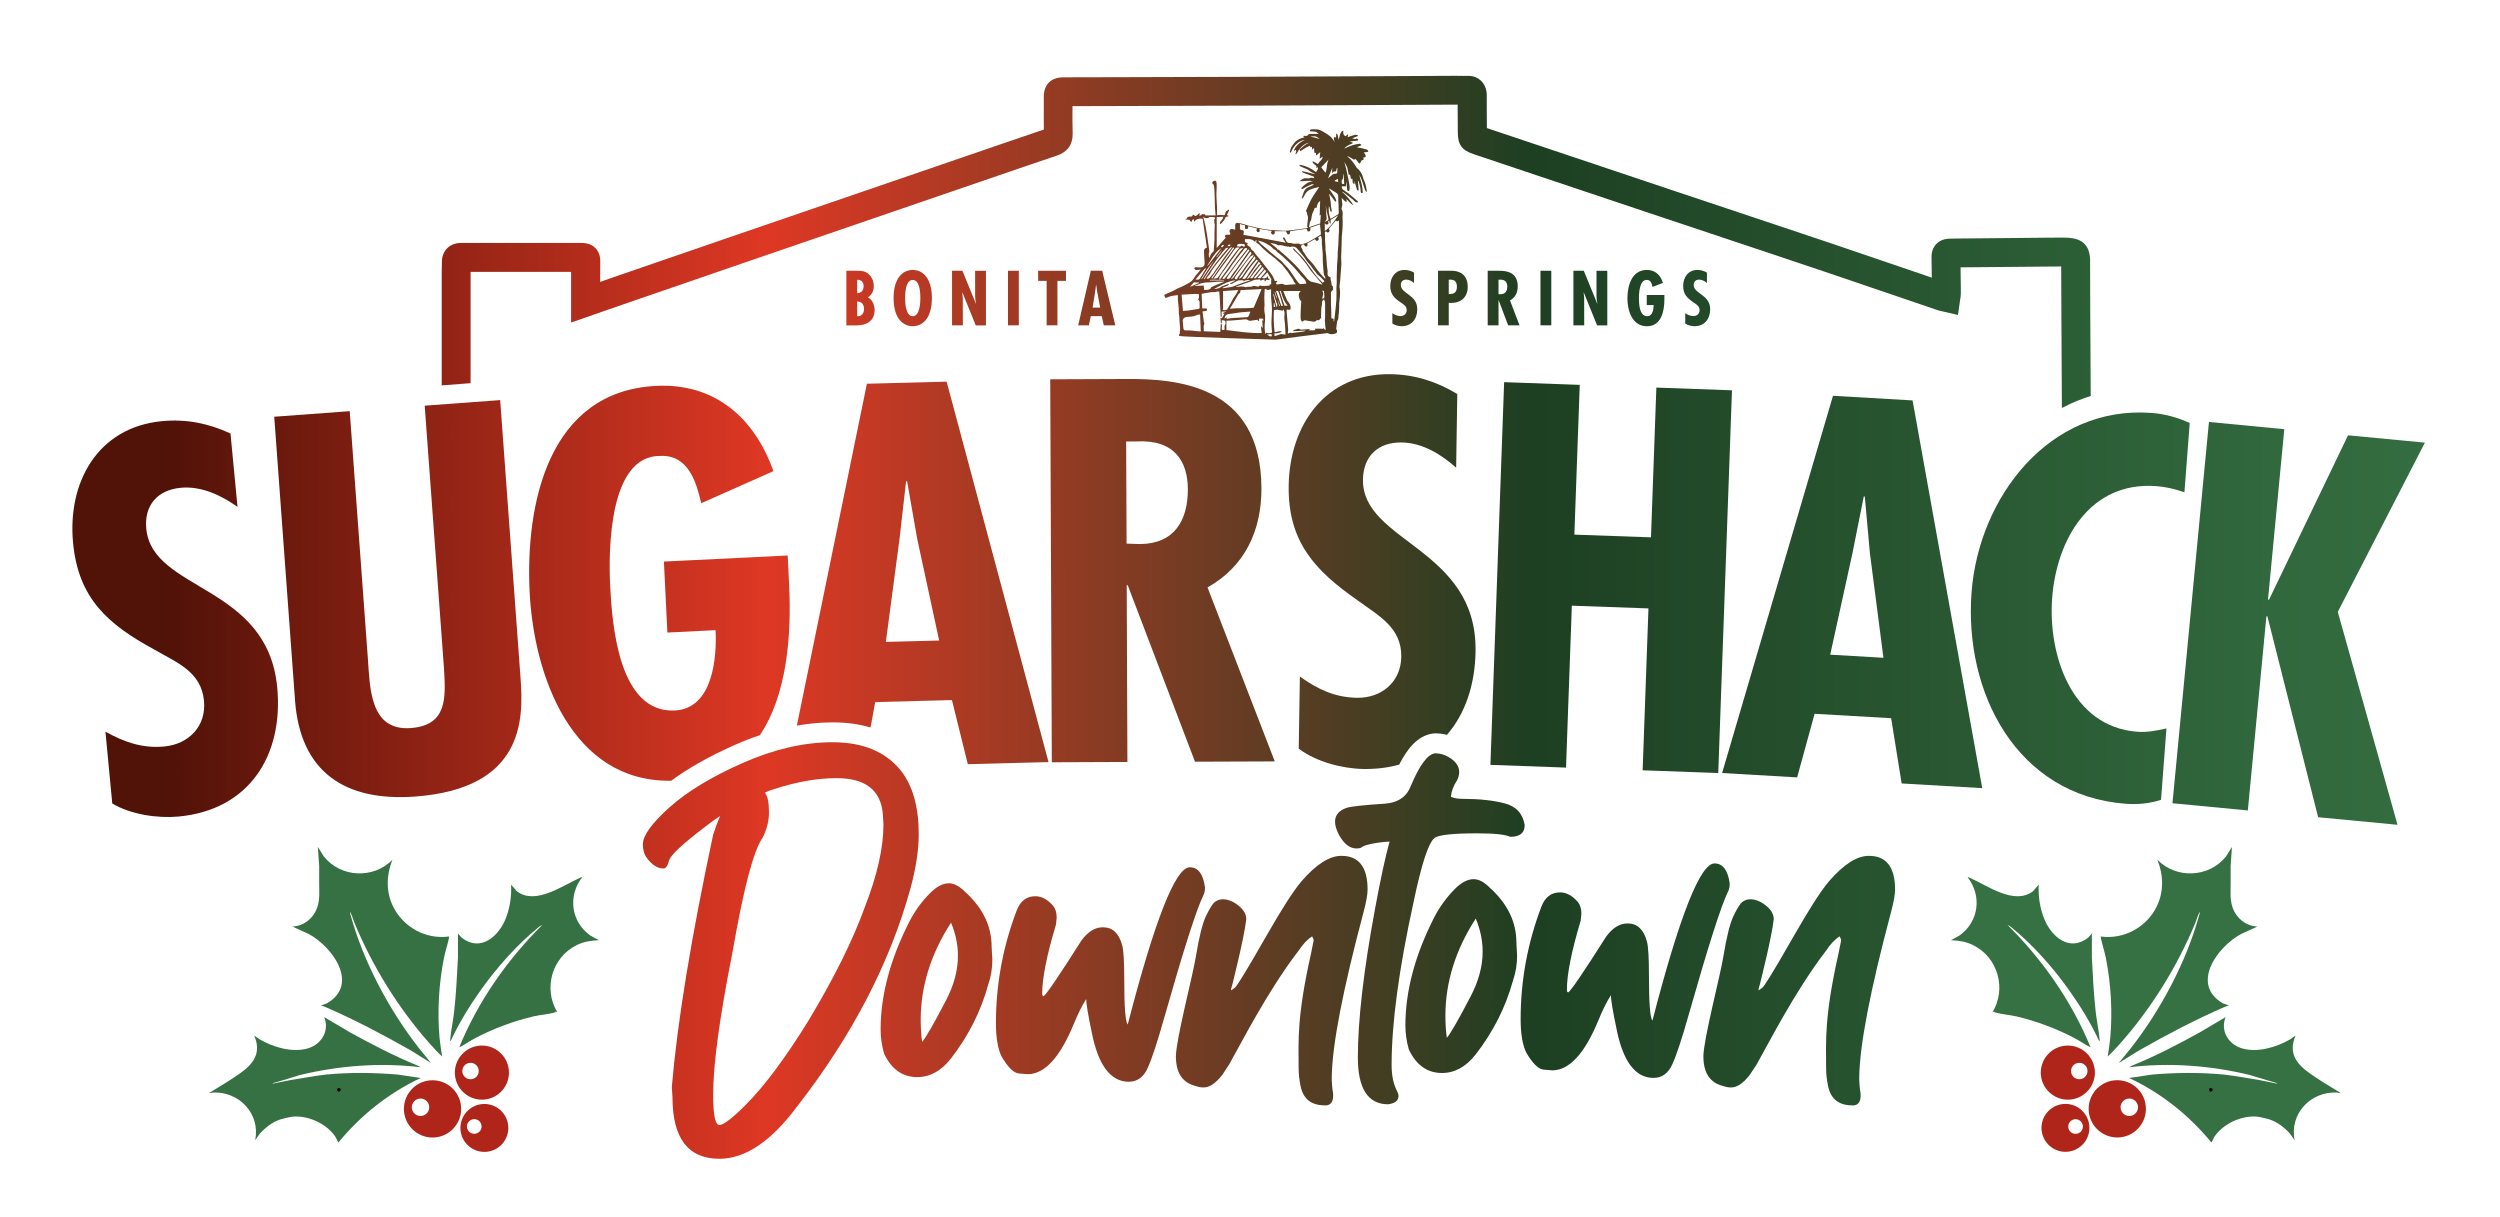 <?xml version="1.0" encoding="UTF-8"?><svg id="Layer_1" xmlns="http://www.w3.org/2000/svg" xmlns:xlink="http://www.w3.org/1999/xlink" viewBox="0 0 395.46 192.49"><defs><style>.cls-1{fill:url(#linear-gradient-8);}.cls-2{fill:url(#linear-gradient-7);}.cls-3{fill:url(#linear-gradient-5);}.cls-4{fill:url(#linear-gradient-6);}.cls-5{fill:url(#linear-gradient-9);}.cls-6{fill:url(#linear-gradient-4);}.cls-7{fill:url(#linear-gradient-3);}.cls-8{fill:url(#linear-gradient-2);}.cls-9{fill:url(#linear-gradient);}.cls-10{fill:#af251a;}.cls-11{fill:#367143;}.cls-12{fill:url(#linear-gradient-10);}.cls-13{fill:url(#linear-gradient-11);}.cls-14{fill:url(#linear-gradient-12);}.cls-15{fill:url(#linear-gradient-13);}.cls-16{fill:url(#linear-gradient-19);}.cls-17{fill:url(#linear-gradient-14);}.cls-18{fill:url(#linear-gradient-21);}.cls-19{fill:url(#linear-gradient-20);}.cls-20{fill:url(#linear-gradient-22);}.cls-21{fill:url(#linear-gradient-23);}.cls-22{fill:url(#linear-gradient-28);}.cls-23{fill:url(#linear-gradient-25);}.cls-24{fill:url(#linear-gradient-32);}.cls-25{fill:url(#linear-gradient-31);}.cls-26{fill:url(#linear-gradient-33);}.cls-27{fill:url(#linear-gradient-30);}.cls-28{fill:url(#linear-gradient-15);}.cls-29{fill:url(#linear-gradient-16);}.cls-30{fill:url(#linear-gradient-17);}.cls-31{fill:url(#linear-gradient-18);}.cls-32{fill:url(#linear-gradient-27);}.cls-33{fill:url(#linear-gradient-24);}.cls-34{fill:url(#linear-gradient-26);}.cls-35{fill:url(#linear-gradient-29);}</style><linearGradient id="linear-gradient" x1="404.79" y1="37.06" x2="26.68" y2="37.06" gradientUnits="userSpaceOnUse"><stop offset="0" stop-color="#367143"/><stop offset=".12" stop-color="#31683d"/><stop offset=".3" stop-color="#26522e"/><stop offset=".43" stop-color="#1d3f22"/><stop offset=".75" stop-color="#de3824"/><stop offset="1" stop-color="#511208"/></linearGradient><linearGradient id="linear-gradient-2" x1="404.79" y1="47.15" x2="26.68" y2="47.15" xlink:href="#linear-gradient"/><linearGradient id="linear-gradient-3" x1="404.79" y1="47.15" x2="26.68" y2="47.15" xlink:href="#linear-gradient"/><linearGradient id="linear-gradient-4" x1="404.79" y1="47.15" x2="26.68" y2="47.15" xlink:href="#linear-gradient"/><linearGradient id="linear-gradient-5" x1="404.79" y1="47.15" x2="26.68" y2="47.15" xlink:href="#linear-gradient"/><linearGradient id="linear-gradient-6" x1="404.79" y1="47.15" x2="26.68" y2="47.15" xlink:href="#linear-gradient"/><linearGradient id="linear-gradient-7" x1="404.79" y1="47.15" x2="26.68" y2="47.15" xlink:href="#linear-gradient"/><linearGradient id="linear-gradient-8" x1="404.79" y1="47.15" x2="26.68" y2="47.15" xlink:href="#linear-gradient"/><linearGradient id="linear-gradient-9" x1="404.79" y1="47.15" x2="26.68" y2="47.15" xlink:href="#linear-gradient"/><linearGradient id="linear-gradient-10" x1="404.79" y1="47.15" x2="26.68" y2="47.15" xlink:href="#linear-gradient"/><linearGradient id="linear-gradient-11" x1="404.79" y1="47.15" x2="26.68" y2="47.15" xlink:href="#linear-gradient"/><linearGradient id="linear-gradient-12" x1="404.79" y1="47.15" x2="26.68" y2="47.15" xlink:href="#linear-gradient"/><linearGradient id="linear-gradient-13" x1="404.79" y1="47.15" x2="26.68" y2="47.15" xlink:href="#linear-gradient"/><linearGradient id="linear-gradient-14" x1="404.79" y1="47.15" x2="26.68" y2="47.15" xlink:href="#linear-gradient"/><linearGradient id="linear-gradient-15" x1="404.79" y1="38.27" x2="26.68" y2="38.27" xlink:href="#linear-gradient"/><linearGradient id="linear-gradient-16" x1="404.79" y1="150.36" x2="26.68" y2="150.36" xlink:href="#linear-gradient"/><linearGradient id="linear-gradient-17" x1="404.79" y1="155.06" x2="26.68" y2="155.06" xlink:href="#linear-gradient"/><linearGradient id="linear-gradient-18" x1="404.79" y1="154.16" x2="26.68" y2="154.16" xlink:href="#linear-gradient"/><linearGradient id="linear-gradient-19" x1="404.79" y1="146.92" x2="26.68" y2="146.92" xlink:href="#linear-gradient"/><linearGradient id="linear-gradient-20" x1="404.79" y1="154.41" x2="26.68" y2="154.41" xlink:href="#linear-gradient"/><linearGradient id="linear-gradient-21" x1="404.79" y1="153.54" x2="26.68" y2="153.54" xlink:href="#linear-gradient"/><linearGradient id="linear-gradient-22" x1="404.79" y1="155.11" x2="26.68" y2="155.11" xlink:href="#linear-gradient"/><linearGradient id="linear-gradient-23" x1="404.79" y1="155.11" x2="26.68" y2="155.11" xlink:href="#linear-gradient"/><linearGradient id="linear-gradient-24" x1="404.79" y1="97.9" x2="26.68" y2="97.9" xlink:href="#linear-gradient"/><linearGradient id="linear-gradient-25" x1="404.79" y1="94.69" x2="26.68" y2="94.69" xlink:href="#linear-gradient"/><linearGradient id="linear-gradient-26" x1="404.79" y1="90.27" x2="26.68" y2="90.27" xlink:href="#linear-gradient"/><linearGradient id="linear-gradient-27" x1="404.79" y1="91.37" x2="26.68" y2="91.37" xlink:href="#linear-gradient"/><linearGradient id="linear-gradient-28" x1="404.79" y1="93.64" x2="26.68" y2="93.64" xlink:href="#linear-gradient"/><linearGradient id="linear-gradient-29" x1="404.79" y1="96.21" x2="26.68" y2="96.21" xlink:href="#linear-gradient"/><linearGradient id="linear-gradient-30" x1="404.79" y1="98.61" x2="26.68" y2="98.61" xlink:href="#linear-gradient"/><linearGradient id="linear-gradient-31" x1="404.79" y1="90.42" x2="26.68" y2="90.42" xlink:href="#linear-gradient"/><linearGradient id="linear-gradient-32" x1="404.79" y1="92.27" x2="26.68" y2="92.27" xlink:href="#linear-gradient"/><linearGradient id="linear-gradient-33" x1="404.79" y1="90.63" x2="26.68" y2="90.63" xlink:href="#linear-gradient"/></defs><path class="cls-9" d="M211.13,22.44c-.07-.19-.14-.32-.15-.46,0-.1.07-.21.12-.33.09.05.15.07.24.12,0-.21.02-.39.03-.67.1.1.2.14.21.21.07.27.12.54.18.81.07-.27.12-.55.21-.82.06-.19.17-.36.27-.53.03-.05.14-.06.25-.1-.05.4-.01.73.37.87.11-.09.22-.2.34-.3l.07.04c-.03.13-.06.26-.1.42.4-.13.79-.28,1.2-.38.13-.03.28.06.43.1,0,.03.02.06.03.08l-1.06.43c.26-.14.52.21.78-.01.04-.03.18.03.25.08.04.03.04.14.02.2-.01.03-.11.04-.17.05-.18.02-.36.04-.55.06-.18.02-.36.06-.61.09.2.06.34.1.47.14,0,.03.01.07.02.1-.06.04-.13.08-.19.11-.45.2-.91.38-1.14.76.36-.16.76-.37,1.18-.51.39-.13.79-.2,1.2-.26.09-.01.2.09.3.15l-.02.1c-.23.1-.46.2-.69.31.42.08.84.13,1.24.26.21.07.54.05.58.44-.25.04-.5.08-.72.12.06.08.18.2.25.34.07.15.12.33-.07.45-.09-.03-.16-.05-.21-.06,0,.14.01.28-.01.42,0,.03-.15.04-.29.08-.06.12-.16.31-.28.53-.37-.13-.42-.61-.78-.74-.14.27-.3.01-.43-.05-.27-.13-.51-.31-.8-.43.06.07.1.16.17.22.59.46.98,1.07,1.36,1.69.04.07.14.1.2.16.35.36.62.77.75,1.27.1.38.3.74.41,1.12.11.38.15.78.22,1.17-.04.01-.08.03-.12.04-.06-.1-.14-.2-.18-.31-.18-.54-.34-1.09-.53-1.62-.09-.26-.23-.51-.37-.75.2.95.57,1.86.54,2.86-.23.07-.31-.02-.31-.22,0-.56-.17-1.09-.33-1.62,0-.02-.03-.04-.05-.05-.02-.01-.05,0-.06-.01.04.5.08.99.12,1.49-.03.02-.05.04-.08.05-.07-.05-.17-.08-.19-.14-.14-.46-.25-.93-.42-1.4,0,.16.02.32.03.49-.23-.02-.28-.17-.3-.36-.01-.16-.02-.33-.03-.49-.02.02-.05.04-.07.07-.05-.03-.14-.04-.16-.08-.06-.21-.11-.43-.16-.65-.08.02-.17.24-.21-.02-.06-.34-.13-.67-.2-1-.01-.06-.03-.11-.05-.16-.13-.27-.26-.53-.43-.79.09.35.2.69.28,1.04.11.47.21.95.31,1.43.09.48.19.96.25,1.45.03.22-.05.46-.08.69-.21,0-.3-.09-.32-.25-.04-.39-.07-.79-.11-1.18,0-.04,0-.08-.02-.12-.02.27-.05.55-.07.8-.13,0-.24-.01-.35,0-.11.02-.31-.09-.3.1,0,.15.1.33.22.43.23.2.51.33.75.52.32.24.62.5.93.76.21.18.42.35.62.54.04.03.03.12.04.17-.43.1-.57-.27-.82-.45-.48-.37-.96-.75-1.44-1.12-.07-.05-.16-.08-.25-.09.7.6,1.28,1.3,1.78,2.07-.53-.13-.69-.71-1.18-.91.04.06.08.13.11.19.03.06.05.13.07.19-.09,0-.22.05-.26.01-.2-.18-.37-.38-.57-.59.02.27,0,.52.06.76.07.3.01.56-.08.83-.03.07-.04.18,0,.24.21.34.19.7.14,1.07-.03.28.04.58.03.87,0,.49-.03.98-.06,1.47-.02.28-.07.57-.08.85-.03.71-.04,1.41-.06,2.12-.01.39-.04.78-.05,1.17,0,.36.04.71.04,1.07,0,.24-.03.48-.05.73-.05.66-.1,1.31-.15,1.97-.03.3-.07.6-.1.9,0,.11.03.21.05.32.13.8-.05,1.59-.1,2.38-.01.2.02.41,0,.62-.02.4-.02.8-.1,1.19-.06.29.05.62-.19.88-.02.02-.02.06-.03.09-.05.39-.1.78-.15,1.17,0,.05.05.12.08.17.14.29.08.51-.26.61-.42.12-.8.14-1.18-.09-.04-.02-7.71.96-8.19,1.04-.09.01-14.97-.46-15.19-.57-.21-.11-.2-.19-.05-.32.04-.03.07-.07.1-.11-.02,0-.05-.01-.07-.02.02-.12.04-.24.05-.36.01-.13.03-.27.02-.4-.03-.43-.07-.85-.1-1.28-.02-.28,0-.56-.06-.83-.08-.34-.03-.67-.05-1-.03-.47-.1-.93-.14-1.4-.02-.23,0-.46,0-.76-.3.04-.58.07-.86.11-.1.01-.21.05-.31.08-.18.06-.37.11-.53.19-.21.11-.3.09-.37-.13,0-.02-.03-.04-.03-.07-.02-.09-.04-.18-.05-.23.53-.23,1.05-.45,1.56-.69.14-.07.26-.18.41-.25.25-.12.51-.2.76-.32.52-.27,1.06-.51,1.52-.85.29-.21.46-.59.69-.89.27-.34.55-.66.83-.99-.23.03-.46.05-.7.08-.12.02-.36-.19-.33-.32.02-.06.15-.13.24-.13.24,0,.47.04.71.04.31,0,.59-.17.66-.41.04-.14.03-.3.02-.45,0-.25-.03-.5-.05-.75-.02-.35-.03-.71-.04-1.06,0-.21.26-.48.47-.43-.23-1.55-.46-3.08-.69-4.61-.55-.06-.99.03-1.33.46-.02-.03-.04-.06-.05-.09,0-.09.02-.17.03-.27-.26,0-.36.14-.35.4-.13-.06-.23-.11-.35-.16.02-.05.05-.1.07-.15q-.77-.04-.77-.15c.11-.03.22-.05.34-.08-.02-.02-.04-.03-.06-.05.05-.07.08-.18.14-.2.14-.04.3-.04.45-.05.12,0,.23.01.27-.16.01-.06.13-.12.21-.13.03,0,.09.11.15.18.37.14.45-.4.85-.4-.06.14-.1.24-.15.36.17-.03.38.02.47-.25.14.02.31.04.5.06v.16h1.63c-.04-.43-.08-.86-.1-1.3-.02-.39-.02-.78-.03-1.18,0,0,0-.02,0-.03-.02-.48-.03-.96-.05-1.45-.01-.31-.05-.63-.12-.9-.08-.08-.21-.16-.22-.24-.01-.23.16-.37.37-.39.19-.01.26.06.29.25.08.52.02,1.03,0,1.55-.02.78.05,1.57.09,2.35,0,.09,0,.19,0,.28,0,.21,0,.43,0,.64,0,.12,0,.25,0,.4.13-.02.29-.06.45-.06.16,0,.32.02.48.03.1,0,.25.02.28-.02.08-.14.11-.31.18-.54.1-.07.27-.19.45-.31.03.02.06.04.09.07-.12.27-.24.53-.37.82.06.05.34-.06.2.22-.49-.11-.46.38-.68.6-.06.06-.11.13-.16.2-.07.08-.14.18-.22.25-.06.05-.15.08-.23.12-.11-.52.55-.64.5-1.15-.32.02-.67.03-1.02.05,0,1.64,0,3.24,0,4.9.5-.59.96-1.11,1.43-1.65-.03-.03-.08-.09-.14-.15.1-.37.15-.32.62-.3.21,0,.28-.06.22-.27-.05-.15-.18-.26-.06-.46.11-.18.22-.22.4-.17.14.04.28.06.46.09,0-.23,0-.44,0-.65-.02-.32.12-.44.44-.41.62.06,1.18.31,1.77.46,1.06.27,2.12.52,3.21.63.5.05,1,.07,1.5.1.38.02.77.07,1.15.04.67-.05,1.33-.15,1.99-.23.4-.05.8-.11,1.2-.17.09-.01.18-.05.25-.08-.06-.09-.14-.15-.13-.21.01-.27.05-.53.08-.8.02-.22.05-.43.06-.65,0-.06-.04-.12-.06-.18-.03-.09-.05-.18-.07-.27-.04-.19-.01-.4-.22-.5.31-.68.57-1.37.93-2,.35-.63.79-1.22,1.19-1.83-.21.05-.45.09-.69.16-.31.09-.62.19-.91.33-.42.21-.62.61-.82,1.01-.06.12-.16.22-.25.32-.04-.02-.07-.04-.11-.06.04-.12.07-.24.12-.35.07-.19.14-.37.2-.56.14-.43.41-.71.85-.86.26-.08.5-.23.75-.35-.06-.08-.21-.12-.44-.02-.35.15-.69.33-1.03.51-.08.04-.16.09-.24.14-.15.1-.23.05-.28-.1.52-.53,1.06-1.03,1.87-1.06-.71-.22-1.42.04-2.14-.04.32-.18.55-.5.97-.45.2.02.4.01.6,0,.09,0,.18-.09.27-.09.15,0,.3.05.45.08.1-.29-.17-.28-.3-.34-.31-.14-.63-.24-.95-.35-.18-.07-.37-.14-.55-.22-.05-.02-.08-.1-.09-.22.66.16,1.33.32,1.99.48,0-.01.01-.03.02-.04-.26-.13-.52-.26-.77-.41-.1-.06-.16-.18-.26-.23-.37-.17-.74-.32-1.11-.48-.14-.06-.32-.12-.26-.31.97.14,1.81.56,2.6,1.15.12-.25.41-.42.28-.77-.09.04-.15.06-.28.12.04-.12.06-.19.08-.25-.16-.28-.58-.35-.63-.73.02-.03.04-.06.06-.08.26.14.52.29.8.44.19-.42.71-.65.75-1.16-.15.09-.29.19-.49.31.04-.38.07-.69.1-1.03-.22.18-.4.33-.64.52-.02-.16-.03-.27-.05-.4-.05,0-.13-.02-.25-.04-.01-.25-.03-.5-.04-.74-.09.07-.19.14-.33.25v-.44c-.07.03-.14.05-.22.09-.03-.07-.06-.15-.11-.26-.2.1-.42.2-.63.31-.14.07-.27.17-.4.25-.15.1-.3.19-.47.3-.06-.1-.1-.17-.15-.25.53-.38.94-.91,1.6-1.09-.42.02-.77.22-1.15.55-.33.3-.61.63-.8,1.03-.05.1-.11.27-.33.14.04-.05.08-.09.1-.13.03-.06.07-.12.07-.18,0-.1-.04-.21-.06-.29-.05.03-.14.1-.24.16-.02-.02-.04-.05-.07-.07.33-.79.96-1.28,1.75-1.66-1.04.13-1.92,1.08-2.24,2.07-.07-.08-.16-.15-.15-.19.03-.16.09-.31.14-.47.04-.12.08-.25.15-.35.18-.25.35-.52.56-.74.37-.37.97-.64,1.47-.71-.06-.05-.13-.12-.2-.18.01-.02.02-.04.03-.06h.61c.01-.12.26-.3.42-.3.45,0,.9,0,1.39,0-.21-.12-.32-.36-.61-.37-.25-.01-.51-.04-.77-.06-.05-.15,0-.26.17-.29.19-.03.38-.03.57-.03.04,0,.08.03.12.03.56-.07.99.24,1.43.49.34.19.68.41.97.67.24.22.41.52.65.83ZM202.06,47.32c.09.36.18.71.28,1.07,0,.01.09,0,.13,0-.06-.16-.11-.31-.17-.46-.08-.2-.16-.41-.24-.61-.12-.39-.24-.78-.36-1.17-.02,0-.05.01-.07.02.06.25.11.5.2.74.05.15.16.27.24.41ZM202.99,46.04c.19.46.37.9.55,1.34.03.08.06.18.12.24.31.32.53.68.49,1.15-.02.23-.08.29-.3.23-.31-.08-.35-.04-.32.28.04.41.07.82.1,1.23.04.44.07.89.11,1.33,0,.11.03.21.03.32-.01.19-.04.39-.06.56.24.07.38-.24.58-.02,0,0,.03-.02.04-.02.57-.07,1.13-.13,1.7-.21.16-.02.32-.08.47-.12,0-.02-.01-.04-.02-.06-.63.03-1.25.07-1.88.1,0-.03-.02-.06-.03-.1.06-.04.11-.09.18-.11.19-.06.38-.13.57-.17.08-.02.18.02.27.04.07.02.14.1.2.1.41-.02.81-.06,1.22-.09.07,0,.14.05.21.07,0,.02-.01.04-.02.05-.08.02-.16.04-.27.07.31,0,.59-.01.86,0,.19,0,.3-.03.24-.26.31,0,.59,0,.88,0,.1,0,.19.02.32.03.15-.3.35.31.48.13-.03-.22-.05-.37-.07-.52-.03-.33-.05-.66-.07-.98,0-.12.04-.25.04-.37,0-.39,0-.77,0-1.16,0-.42.01-.84,0-1.25-.01-.17-.11-.34-.16-.51-.25.14-.36.33-.33.59,0,.06.01.12,0,.18-.18.64-.11,1.29-.15,1.94,0,.07.02.15.03.22-.23.09-.3.56-.69.3-.06.2-.29.33-.58.29-.26-.03-.51-.1-.77-.12-.3-.02-.63-.24-.89.1-.02.02-.16,0-.18-.04-.07-.13-.14-.27-.15-.41-.02-.31-.01-.61,0-.92.01-.39.03-.78.05-1.16,0-.18.04-.37.05-.55,0-.07,0-.17-.05-.19-.18-.12-.24-.29-.28-.48-.07-.35-.17-.71.18-.98.03-.02.04-.08.05-.1-.91,0-1.8,0-2.76,0ZM196.14,35.45c0,.28-.01.52,0,.75,0,.07.11.16.19.17.44.08.47.11.39.55-.01.07-.03.14-.04.22,1.11.2,2.21.4,3.31.61,1.12.21,2.23.42,3.41.65-.17-.24-.29-.42-.41-.6-.03-.05-.06-.12-.05-.18,0-.03.1-.07.15-.06.05.01.11.06.14.11.09.17.16.36.27.53.06.09.17.18.27.21.2.05.43,0,.61.08.44.2.93-.12,1.35.17.01,0,.05,0,.07,0,.36-.11.75-.17,1.07-.34.69-.36,1.34-.78,2.01-1.19.05-.03.08-.13.07-.2-.04-.48-.1-.96-.15-1.44-.52.18-1.04.36-1.58.54.14.2.07.39-.05.54-.04.05-.23.06-.29.02-.09-.08-.12-.22-.21-.4-.83.12-1.73.25-2.57.37-.04.17-.05.34-.12.47-.03.05-.25.06-.3.01-.11-.1-.15-.26-.26-.47h-1.79c.07.22.03.43-.19.52-.25.09-.31-.16-.41-.29.05-.09.09-.17.15-.28-.67-.1-1.3-.2-1.97-.3.09.23.1.42-.12.51-.06.02-.19-.02-.24-.08-.14-.16-.14-.34.05-.49-.5-.13-.97-.25-1.46-.38-.01.19.04.41-.21.44-.1.01-.29-.04-.3-.09-.03-.14.01-.29.03-.48-.2-.05-.48-.12-.81-.2ZM210.45,43.84c.03.22.03.45.11.66.1.28-.04.65.32.83.02,0-.01.11-.03.17,0,.02-.03.05-.02.06.13.17.03.29-.1.4-.14.12-.21.27-.2.46.02.18.01.36.01.54,0,.44,0,.87,0,1.31,0,.23.03.45.04.68.01.47.01.95.02,1.41.39.04.39.04.35.4,0,.03.04.07.08.13.04-.35.09-.65.12-.96.09-.84.19-1.68.25-2.52.04-.6,0-1.21,0-1.81,0-.26.04-.52.05-.78,0-.37,0-.73,0-1.1.01-.58.03-1.17.05-1.75.02-.44.07-.89.1-1.33.01-.22,0-.45,0-.67.03-.42.07-.83.1-1.25.03-.5.03-.99.06-1.49,0-.2.04-.4.04-.6,0-.26,0-.53,0-.8,0-.33,0-.66,0-.98-.15.17-.33.22-.51.04-.37.44-.73.88-1.09,1.32.1.15.21.34,0,.5-.19.16-.33.01-.45-.13-.16.08-.21.16-.17.35.06.26,0,.54.01.82,0,.17.02.34.03.51.02.28.04.57.05.85,0,.12-.01.25,0,.37.04.35.09.69.12,1.04.04.52.07,1.04.11,1.56.02.24.07.48.1.72.01.13.03.26,0,.38-.06.34.12.64.42.63ZM193.26,50.64c0,.12,0,.27,0,.41,0,.03-.03.08-.06.09-.02,0-.09-.03-.09-.05-.02-.26-.04-.52-.06-.78,0-.02.03-.07.05-.07.03,0,.08.02.1.04.03.04.04.08.05.12.15-.26.3-.51.44-.76-.09-.02-.16-.03-.24-.04,0-.03-.02-.05-.03-.08.17-.07.34-.15.56-.24h-.74c0,.26,0,.51,0,.76,0,.05-.04.09-.06.14-.03-.05-.09-.09-.09-.14-.02-.31-.02-.62-.04-.93-.04-.75-.08-1.49-.12-2.24-.01-.25-.04-.5-.07-.76-.11,0-.22-.01-.32,0-.09.02-.18.09-.27.09-.25.02-.5-.01-.75.02-.48.07-.95.17-1.44.26.03.74.06,1.52.1,2.32.16,0,.31-.03.47-.02.09,0,.24.03.26.08.04.13.05.29-.17.32-.17.02-.35.05-.54.09.02.09.05.2.06.3.05.43.1.86.16,1.29.02.14.13.31.08.4-.22.38,0,.77-.09,1.14.91.04,1.77.07,2.62.1.03-.45.06-.85.08-1.25.02-.01.04-.02.06-.04.04.06.12.12.12.18,0,.21-.03.42-.03.64,0,.05.06.15.1.16.11.02.22,0,.33-.01,0-.02,0-.05.01-.07.06-.25-.1-.52.11-.77.08-.1.05-.3.04-.46,0-.06-.08-.15-.14-.17-.14-.04-.29-.05-.46-.07ZM201.86,44.77c-.04.2.1.24.28.21.22-.03.44-.07.66-.09.05,0,.1.04.16.05.13.05.27.12.4.13.2.01.4-.03.61-.04.35-.03.7-.05,1.04-.08-.11-.13-.24-.25-.33-.39-.07-.11-.08-.25-.15-.36-.17-.26-.35-.51-.53-.76-.11-.16-.21-.34-.33-.49-.2-.27-.42-.52-.63-.78-.1-.13-.19-.27-.31-.38-.14-.14-.31-.26-.46-.39-.19-.17-.38-.36-.57-.53-.1-.08-.21-.15-.31-.23-.13-.1-.25-.21-.38-.31-.11-.09-.24-.17-.35-.26-.27-.23-.54-.46-.8-.7-.24-.23-.46-.47-.7-.7-.06-.06-.13-.12-.21-.15-.22-.08-.31-.24-.2-.36.02-.02.06-.07.05-.08-.01-.03-.06-.07-.09-.06-.04,0-.09.03-.11.07-.02.03-.03.09-.06.2-.44-.52-1.01-.49-1.6-.47,0,.16-.06.35.02.45.08.11.28.14.45.22-.04.06-.09.14-.16.25.17.12.35.24.52.37.05.04.05.14.1.26.01.02.07.09.13.15.1.09.24.15.32.25.13.16.22.35.35.51.2.25.43.48.63.73.55.69,1.08,1.39,1.62,2.09.16.21.32.42.44.65.12.23.21.48.3.71.14-.02.25-.03.35-.04.02.02.03.04.05.06-.06.08-.13.17-.22.29ZM209.23,44.73c.09-.08.18-.16.28-.25-.23-.24-.43-.46-.64-.67-.18-.17-.4-.3-.55-.49-.37-.45-.7-.93-1.06-1.39-.14-.19-.33-.34-.47-.53-.2-.27-.37-.57-.57-.83-.32-.4-.66-.79-.98-1.19-.24-.31-.63-.46-.91-.33,0-.04-.01-.08-.01-.08-.07.04-.14.11-.2.11-.12,0-.23-.09-.35-.08-.49.02-.94-.28-1.43-.21-.25.04-.39-.14-.59-.2-.26-.07-.52-.1-.81-.15.35.27.68.53,1,.8.04.04.05.12.09.2.03,0,.14,0,.21.06.4.33.79.66,1.17,1,.34.3.67.61.99.93.31.3.61.6.9.92.32.35.61.71.92,1.07.17.2.33.39.5.59.26.31.54.56.97.62.3.04.59.13.88.21.19.05.37.12.61.2-.1-.15-.15-.24-.21-.32-.35-.41-.71-.81-1.05-1.22-.32-.39-.66-.76-.92-1.19-.46-.75-1.04-1.4-1.62-2.05-.19-.21-.42-.38-.62-.58-.1-.1-.17-.24-.25-.36.02-.02.05-.04.07-.06.05.03.11.06.15.1.08.09.14.19.22.27.27.27.55.54.83.81.68.66,1.16,1.49,1.72,2.24.27.36.53.74.82,1.09.28.33.6.63.91.96ZM208.5,37.54c.15.24.15.4-.04.51-.26.17-.34-.08-.47-.22-.41.23-.82.46-1.18.66,0,.14.03.29-.01.42-.02.06-.2.13-.25.1-.12-.08-.21-.21-.35-.37-.13,0-.31.07-.38.28-.03.08.01.2.05.29.04.1.16.18.16.28,0,.23.16.36.28.52.04.05.06.11.09.16.13.2.24.4.39.58.29.34.62.66.91,1.01.21.25.37.53.56.78.2.26.41.52.62.77.23.27.47.52.71.78.03-.02.05-.04.08-.06-.02-.08-.03-.16-.06-.23-.06-.14-.19-.28-.2-.43-.07-.65-.12-1.3-.16-1.96-.02-.39,0-.79-.01-1.18-.03-.56-.11-1.11-.14-1.67-.02-.44.07-.88-.19-1.29-.12.08-.25.17-.4.27ZM198.92,50.58c-.38.06-.78.12-1.19.17-.1.01-.21-.06-.31-.1-.09-.04-.18-.14-.27-.14-.3,0-.61.04-.91.07-.46.04-.92.09-1.39.12-.27.02-.54.02-.85.03v1.48c1.83.22,3.68.53,5.59.47-.04-.27-.09-.54-.11-.81,0-.1.06-.2.1-.3.04.1.07.2.11.3,0,.01.02.02.05.06-.02-.39-.05-.75-.06-1.11,0-.08.05-.16.07-.23.02,0,.05.01.07.02.01.04.02.09.04.13.02-.01.04-.02.06-.03-.07-.11-.13-.29-.23-.31-.18-.04-.39.01-.54.02.02.15.03.24.03.34,0,.01-.1.05-.11.04-.06-.07-.11-.15-.16-.21ZM199.56,45.73c-1.17.06-2.26.11-3.31.16-.04.18-.08.35-.12.52-.05,0-.13-.02-.14,0-.48.8-.96,1.61-1.45,2.44,1.27-.18,2.51-.01,3.78-.18.4-.96.82-1.94,1.25-2.95ZM201.21,52.61s.01-.08,0-.11c-.03-.48-.1-.95-.09-1.43,0-.71.09-1.41.08-2.12,0-.63-.1-1.27-.13-1.9-.02-.43,0-.86,0-1.28-.03,0-.04,0-.05,0-.26.02-.55.27-.77-.09,0,0-.2.06-.2.09-.03.42-.05.84-.06,1.26,0,.41.03.83.04,1.24,0,.02,0,.03,0,.05-.08.37-.03,1.02.05,1.37.06.28.04.57.03.86,0,.26-.04.52-.06.77,0,.21,0,.41,0,.62.01.29.04.57.07.92.08-.12.12-.18.16-.24.15.04.3.1.44.1.16,0,.32-.07.48-.11ZM199.01,38.07c.13.16.23.32.37.45.34.31.69.6,1.04.89.23.2.45.41.69.6.4.33.81.66,1.21.99.12.09.25.17.35.27.16.16.3.34.45.5.21.23.43.44.63.67.23.28.43.57.64.87.26.38.49.78.78,1.14.18.22.33.54.72.49.25-.03.5-.05.76-.08-.09-.42-.16-.55-.51-.9-.09-.09-.18-.18-.27-.27-.42-.49-.8-1-1.25-1.47-.54-.56-1.11-1.1-1.69-1.63-.28-.26-.6-.49-.9-.74-.08-.07-.13-.18-.22-.25-.11-.09-.26-.13-.37-.22-.19-.16-.34-.37-.54-.5-.46-.29-.94-.56-1.46-.72-.13-.04-.26-.07-.42-.11ZM191.18,34.51c-.21,0-.41,0-.62-.02-.05,0-.09-.06-.13-.08.04-.01.08-.02.11-.04,0,0,.01-.02.03-.06-.07,0-.13,0-.23.01.12.48.24.93.34,1.38.1.49.18.99.26,1.49.06.35.1.7.15,1.05.07.5.14,1.01.21,1.51,0,.05-.01.1-.03.14-.02.08-.07.16-.07.24,0,.22.04.44.06.68.06-.1.13-.17.15-.25.06-.27.2-.48.41-.66.08-.07.18-.16.18-.25.05-.57.08-1.14.11-1.72.01-.37,0-.74,0-1.1.01-.45.04-.9.05-1.34,0-.05-.05-.1-.06-.16-.02-.21-.03-.42-.04-.64.33-.06.03-.22.08-.33-.23-.01-.43-.05-.63-.03-.15.01-.38-.03-.34.18ZM187.13,49.18c.3-.02.59-.03.89-.07.43-.06.86-.14,1.29-.2.48-.07.48-.06.45-.54,0-.02,0-.03,0-.05-.04-.32.12-.69-.25-.92,0,0,0-.02,0-.02.24-.24.1-.54.15-.84-.15-.02-.28-.06-.41-.05-.37,0-.75.03-1.12.05-.29.01-.58.04-.86.05-.12,0-.23,0-.36,0,.07.83.14,1.69.22,2.61ZM203.35,52.92c-.03-.59-.05-1.1-.08-1.62-.02-.27-.07-.53-.09-.79-.02-.2-.03-.41,0-.61.05-.32.02-.62-.13-.9-.01-.02-.06-.02-.1-.03-.02.08-.04.14-.07.24-.07-.04-.11-.08-.16-.1-.06-.02-.13-.03-.2-.04-.07-.01-.14,0-.21-.02-.06-.01-.11-.06-.17-.06-.19,0-.37.03-.62.06-.08,1.14-.04,2.33.11,3.5.36,0,.72-.26,1.13-.12-.09.18-.82.35-1.16.3v.41c.05,0,.1.02.13,0,.25-.08.5-.16.75-.25.05-.02.11-.06.16-.05.22.02.43.05.71.09ZM189.85,49.73c-.2.03-.33.04-.45.08-.21.06-.4.18-.61.22-.34.06-.7.08-1.05.11-.42.03-.69.31-.65.66.04.37.07.75.1,1.12.02.22.14.36.37.35.56-.03,1.1.03,1.65.1.24.03.48.05.73.07-.04-.93-.07-1.81-.1-2.71ZM200.81,45c.1,0,.17-.02.27-.03,0-.2,0-.38,0-.57,0-.08.06-.18.02-.24-.19-.35-.41-.7-.63-1.08-.29.31-.56.6-.84.89.44.15.72,0,.97-.32-.03.24-.13.49.3.45-.06.09-.11.15-.17.17-.08.02-.17.02-.25,0-.15-.04-.27-.05-.26.16,0,.02-.07.06-.1.06-.03,0-.09-.03-.09-.05-.01-.06,0-.13,0-.23-.15.03-.31.02-.4.09-.2.15-.29.09-.33-.11-.14.01-.25.03-.37.04-.15.01-.32-.01-.46.03-.24.07-.46.2-.69.28-.56.2-1.11.38-1.67.58-.2.07-.39.15-.63.24.08.02.1.03.11.03.49-.03.97-.16,1.45.05.02,0,.06-.02.09-.03.33-.11.69.04,1.03-.14.17-.09.46,0,.68.04.16.03.29.05.38-.11.02-.03.12-.02.18-.02.12.01.25.06.37.06.3,0,.59-.03.89-.05.06,0,.12,0,.18,0,0-.06-.01-.11-.02-.18ZM210.26,29.84s-.02.02-.02.03c.31.46.64.91.94,1.38.1.15.14.33.19.5.01.04-.03.11-.06.13-.03.02-.11,0-.13-.03-.17-.22-.34-.45-.51-.68-.13-.18-.27-.35-.43-.56.06.3.1.54.15.79.03.18.08.37.1.55.03.23.04.46.05.69,0,.23.13.47.11.72,0,.07-.04.14-.06.21-.05-.06-.12-.12-.15-.19-.05-.13-.07-.27-.1-.41-.04-.13-.08-.27-.13-.41-.08.72-.02,1.4.27,2.06.4-.24.8-.47,1.18-.71.06-.04.11-.14.11-.22,0-.44-.03-.88-.04-1.33-.02-.46-.05-.92-.05-1.37,0-.23-.14-.36-.28-.47-.36-.25-.75-.47-1.13-.7ZM193.47,48.97h-.21c.27.14.75.13.86-.03.16-.24.28-.51.43-.75.28-.44.43-.94.77-1.35.23-.28.37-.62.56-.96-.83.06-1.61.11-2.41.16,0,.98,0,1.95,0,2.94ZM207.99,32.84c-.14.34-.3.7-.43,1.06-.14.4-.03.87-.36,1.22-.02.02,0,.08,0,.12-.05.23-.1.47-.15.71.58-.2,1.18-.4,1.78-.6.04-.5.08-.96.11-1.44-.05.08-.1.14-.14.2-.02-.01-.03-.02-.05-.03.03-.78.05-1.55.08-2.3-.11.1-.21.17-.3.26-.05.06-.08.14-.1.21-.07.22-.13.44-.2.67-.1-.04-.18-.06-.24-.08ZM194.04,50.43c.41-.05.79-.11,1.18-.14.67-.05,1.34-.07,2.01-.11.1,0,.24-.08.28-.16.12-.24.19-.5.28-.73-.17,0-.4.02-.62.04-.37.03-.74.06-1.11.1-.34.04-.67.1-1.01.15-.27.04-.53.06-.8.11-.31.06-.53.35-.55.72.11-.08.21-.14.32-.22,0,.1.02.16.02.24ZM195.36,44.42s-.02-.05-.04-.08c-1.22.17-2.23.84-3.29,1.38.49-.01.94-.14,1.27-.43.38-.14.72-.26,1.08-.39,0,.18-.1.25-.25.3-.13.04-.24.1-.37.15-.11.05-.23.1-.34.15,0,.03.02.07.03.1.5-.08.99-.15,1.49-.23,0,0,.01-.01.02-.02.45-.17.89-.36,1.34-.52.5-.18,1.02-.34,1.53-.51-.39-.03-.78-.06-1.13.18.01-.06.03-.11.03-.14-.2-.01-.41-.04-.61-.03-.15,0-.3.04-.43.11-.28.14-.55.31-.84.46-.07.03-.18,0-.27,0,0-.03,0-.05,0-.08.26-.13.51-.27.77-.4ZM196.07,39.18c-.38-.12-.61.01-.78.27-.31.45-.62.9-.94,1.34-.29.41-.61.8-.91,1.2-.17.23-.33.46-.49.69-.32.45-.64.9-1,1.4.3-.04.56.01.73-.23.27-.39.55-.78.82-1.17.39-.57.77-1.15,1.17-1.71.34-.48.7-.94,1.06-1.4.1-.13.22-.25.34-.39ZM193.72,44.57c-.42,0-.81-.01-1.2,0-.44.02-.88.1-1.32.1-.58,0-1.13.07-1.65.33-.16.08-.35.12-.53.18,0,.02,0,.03,0,.05.46-.02.92-.04,1.39-.06.03.26.05.49.07.7.2,0,.42,0,.63-.04.14-.02.27-.11.39-.19.05-.03.03-.17.08-.19.29-.15.59-.3.9-.42.4-.16.8-.31,1.22-.46ZM190.83,44.02c.18.1.37.08.47-.03.2-.22.4-.44.58-.67.17-.23.31-.48.48-.72.23-.33.47-.65.7-.98.25-.37.48-.75.75-1.11.34-.46.7-.9,1.05-1.34-.02-.03-.04-.05-.06-.08-.12.07-.26.13-.35.23-.26.3-.49.61-.74.92-.37.44-.76.86-1.11,1.32-.39.51-.81,1-1.11,1.58-.16.32-.43.58-.65.88ZM193.07,44.29s-.06-.06-.09-.09c1.29-1.62,2.33-3.41,3.69-4.99-.19.02-.37.05-.51.14-.13.09-.23.24-.32.37-.35.48-.7.95-1.04,1.43-.33.46-.66.93-1,1.4-.16.22-.34.42-.49.64-.17.26-.33.54-.48.8.05.05.11.12.17.19-.1.04-.21.1-.31.1-.27,0-.54-.04-.81-.04-.17,0-.35.03-.52.05,0,.02,0,.05,0,.07h2.24s0-.05,0-.08h-.53ZM197.44,39.45c-.33.42-.64.85-.97,1.26-.27.34-.55.66-.81,1.01-.46.61-.9,1.22-1.34,1.84-.11.15-.19.33-.29.51.27.08.45.05.59-.16.15-.24.29-.48.46-.7.17-.24.37-.46.54-.7.37-.52.72-1.05,1.08-1.57.18-.26.36-.53.55-.79.13-.18.26-.36.39-.54-.05-.04-.11-.1-.18-.16ZM197.28,39.27c-.25-.06-.41-.03-.54.2-.14.25-.36.46-.54.69-.42.55-.84,1.1-1.24,1.66-.18.24-.32.5-.5.75-.36.49-.73.97-1.11,1.47.16.09.28.17.42-.03.17-.25.38-.48.56-.72.47-.64.93-1.29,1.41-1.92.48-.64.99-1.26,1.48-1.89.04-.05.05-.13.07-.2ZM198.11,40.23s.06.08.09.13c-.14.09-.33.14-.43.26-.38.46-.73.95-1.09,1.42-.37.5-.74.99-1.1,1.5-.13.18-.31.35-.25.62h.37c.02-.07.01-.13.04-.18.49-.7.98-1.4,1.48-2.09.31-.43.63-.84.96-1.25.18-.23.17-.29-.08-.41ZM196.53,44.09c.31.09.51,0,.65-.25.11-.2.24-.38.36-.57.31-.44.62-.88.92-1.32.11-.16.2-.34.34-.48.24-.24.25-.23-.02-.43-.82.95-1.56,1.97-2.25,3.03ZM209.56,35.23v1.32c.92-.66,1.49-1.55,2.12-2.49-.45.27-.84.5-1.19.71,0,.19,0,.35,0,.51,0,.03-.05.06-.08.09-.02-.04-.06-.07-.07-.11-.03-.11-.05-.22-.08-.37-.09.07-.14.1-.19.14.09.17.15.37-.07.47-.23.1-.38-.04-.44-.27ZM194.73,44.1s.02.03.03.04c.05-.02.1-.04.15-.06.19-.11.28-.29.4-.46.35-.49.72-.95,1.09-1.43.44-.58.88-1.17,1.33-1.74.3-.38.31-.37.04-.67-1.02,1.45-2.02,2.89-3.03,4.33ZM198.42,40.55c-.81,1.16-1.62,2.32-2.44,3.47.02.02.04.04.06.06.15-.1.35-.17.45-.31.23-.3.4-.65.63-.95.43-.59.88-1.17,1.34-1.74.15-.18.22-.33-.04-.54ZM194.28,39.21c-.32-.02-.32-.03-.57.27-.35.43-.7.86-1.05,1.3-.1.12-.19.24-.28.37-.37.54-.73,1.07-1.1,1.61-.07.1-.14.21-.2.31-.22.34-.44.69-.66,1.03.03.02.06.05.1.07,1.11-1.74,2.38-3.36,3.77-4.96ZM195.07,39.12c-1.16,1.63-2.32,3.25-3.48,4.88.06.02.11.03.17.05.11-.15.21-.3.32-.45.38-.55.76-1.11,1.15-1.65.36-.49.74-.97,1.1-1.46.26-.35.52-.7.77-1.06.06-.08.2-.2-.03-.31ZM209.66,27.33c.04-.12.12-.27.15-.43.1-.56.08-1.15.37-1.69-.4.43-.8.85-1.18,1.26.24.31.45.59.66.86ZM197.72,43.98c.32.1.47.01.58-.22.06-.13.14-.24.23-.35.36-.44.72-.89,1.09-1.34-.05-.06-.12-.14-.22-.24-.57.73-1.11,1.43-1.68,2.17ZM201.85,46.03c.28.79.55,1.58.83,2.36.09-.01.16-.03.27-.04-.05-.12-.09-.23-.13-.35-.16-.5-.29-1.02-.48-1.51-.08-.2-.07-.58-.49-.46ZM210.75,26.55c-.23.55-.45,1.08-.68,1.65.16-.13.26-.23.39-.32.23-.16.39-.45.76-.38.09.02.3-.09.31-.15.04-.25.01-.51.01-.77-.02,0-.05,0-.07,0-.04.15-.06.3-.11.44-.03.06-.17.14-.17.14-.16-.17-.22.04-.32.08-.05.02-.09.07-.17.15.02-.31.04-.56.05-.83ZM197.27,44.06s.03.04.05.06c.1-.07.24-.12.31-.22.31-.42.59-.86.89-1.29.12-.17.33-.3.42-.49.1-.2.22-.33.46-.38-.09-.12-.16-.22-.27-.36-.63.91-1.25,1.78-1.86,2.66ZM190.79,42.4c-.13.07-.22.09-.27.15-.11.11-.2.23-.3.35-.17.2-.35.41-.52.62-.2.24-.4.47-.59.69.49.09.6.03.85-.4.26-.45.54-.89.84-1.4ZM198.36,43.94s.06.08.08.12c.1-.05.23-.09.31-.17.35-.38.68-.78,1.03-1.16.17-.18.17-.32-.07-.5-.45.57-.9,1.14-1.35,1.71ZM193.17,39.31s-.01-.02-.02-.03c-.14.1-.28.19-.41.3-.76.66-1.19,1.57-1.73,2.38-.02.03,0,.09,0,.12.72-.93,1.44-1.86,2.16-2.78ZM198.91,43.98c.17.01.29.03.4.03.04,0,.11-.02.13-.05.29-.35.58-.7.85-1.04-.05-.08-.11-.17-.21-.3-.43.49-.8.92-1.18,1.36ZM203.69,48.35c-.15-.19-.27-.31-.36-.46-.32-.52-.51-1.09-.67-1.67-.05-.17-.1-.25-.25-.2.26.78.52,1.55.78,2.33h.5ZM209.72,32.59s-.01,0-.02,0c.02.16.05.31.06.47.02.3.05.61.04.91,0,.36.23.78-.24,1.04,0,0,0,.05.01.07.13-.05.25-.09.37-.15.15-.07.24-.14.19-.36-.17-.65-.28-1.32-.41-1.98ZM190.04,44.1s.05.04.07.06c.65-.98,1.3-1.97,1.94-2.95-.8.88-1.43,1.87-2.02,2.89ZM195.67,38.95c.27.04.56.17.71-.11.16.08.29.15.42.21.05-.07.12-.12.12-.17,0-.08-.02-.17-.07-.24-.03-.04-.11-.05-.18-.06,0,0-.03.06-.05.09-.04-.03-.09-.07-.13-.1-.01,0-.04,0-.05,0-.14,0-.27,0-.41.01-.09.01-.2.04-.26.1-.06.06-.07.16-.1.26ZM188.26,45.32s.01.02.02.04c.46-.19.92-.38,1.38-.58,0-.03,0-.05,0-.08-.25-.02-.49-.04-.74-.04-.05,0-.12.04-.16.09-.17.19-.32.38-.48.57ZM212.55,27.54s-.04,0-.05,0c-.02.22-.03.43-.06.65,0,.06-.02.14-.06.16-.17.09-.13.25-.14.39-.02.37,0,.37.39.35-.02-.52-.05-1.03-.08-1.55ZM201.49,46.52s-.06.02-.09.03c.17.66.34,1.32.52,2.02.04-.06.07-.09.09-.12.1-.24-.02-.44-.11-.66-.16-.41-.28-.84-.41-1.26ZM209.13,45.96c.34.45.07.87.02,1.29.25,0,.36-.11.35-.34-.02-.29-.05-.58-.07-.88-.07-.02-.15-.04-.29-.07ZM208.68,21.96s.01-.02.02-.02c-.19-.12-.36-.3-.57-.35-.26-.06-.54-.01-.88-.01.52.14.98.26,1.44.39ZM201.13,52.85c-.24.02-.48.04-.72.06.25.13.44.41.78.26-.02-.09-.04-.2-.06-.31ZM211.11,28.58s0,.05,0,.07c.19.05.39.1.57.15-.02-.15-.04-.32-.06-.52-.17.1-.34.2-.51.3ZM194.66,38.69q-.35-.06-.48.22c.22.07.41.08.48-.22ZM192.42,40.65s.03.02.05.04c.15-.18.31-.35.45-.54.12-.16.22-.33.33-.5-.02,0-.03-.02-.05-.03-.26.34-.53.68-.79,1.03ZM201.56,47.9s-.05.02-.07.03c0,.16,0,.32,0,.48,0,.19,0,.19.22.1-.05-.2-.1-.41-.15-.61ZM193.64,38.8c-.39-.2-.35.19-.52.25.31.19.32-.14.52-.25Z"/><path class="cls-8" d="M133.88,51.46v-8.63h1.67c.66,0,1.24.02,1.79.47.57.46.88,1.22.88,1.95,0,.77-.29,1.35-.93,1.79.71.34,1.06,1.26,1.06,2,0,1.71-1.26,2.43-2.82,2.43h-1.66ZM135.59,44.26v2.11c.64,0,1.02-.43,1.02-1.09s-.37-1.05-1.02-1.02ZM135.59,47.7v2.33c.69.03,1.09-.47,1.09-1.19,0-.68-.41-1.17-1.09-1.14Z"/><path class="cls-7" d="M147.41,47.15c0,3.24-1.51,4.45-3.03,4.45s-3.03-1.21-3.03-4.45,1.51-4.45,3.03-4.45,3.03,1.21,3.03,4.45ZM144.38,50.02c1.13,0,1.21-2.19,1.21-2.87,0-.77-.08-2.87-1.21-2.87s-1.21,2.11-1.21,2.87c0,.69.08,2.87,1.21,2.87Z"/><path class="cls-6" d="M152.24,42.83l2.13,5.21.02-.02c-.1-.41-.14-.86-.14-1.3v-3.88h1.71v8.63h-1.61l-2.11-5.21-.02.02.08.87v.35s.01,3.96.01,3.96h-1.71v-8.63h1.64Z"/><path class="cls-3" d="M161.16,42.83v8.63h-1.71v-8.63h1.71Z"/><path class="cls-4" d="M168.62,42.83v1.6h-1.35v7.03h-1.71v-7.03h-1.34v-1.6h4.39Z"/><path class="cls-2" d="M174.35,42.83l2.07,8.63h-1.82l-.32-1.45h-1.73l-.31,1.45h-1.69l2-8.63h1.8ZM173.59,46.36l-.19-1.3h-.02l-.18,1.3-.37,2.3h1.2l-.43-2.3Z"/><path class="cls-1" d="M223.69,44.78c-.34-.3-.77-.55-1.24-.55-.53,0-.86.32-.86.85,0,1.42,2.6,1.5,2.6,3.83,0,1.53-.88,2.69-2.48,2.69-.48,0-1.08-.15-1.46-.43v-1.63c.4.27.79.46,1.29.46.55,0,.98-.37.98-.94,0-.66-.53-.92-1.01-1.26-.98-.66-1.59-1.3-1.59-2.56,0-1.36.79-2.54,2.25-2.54.55,0,1.04.15,1.51.42v1.66Z"/><path class="cls-5" d="M227.47,51.46v-8.63h1.77c.37,0,2.93-.23,2.93,2.55,0,1.61-1.04,2.54-2.62,2.54l-.38-.02v3.56h-1.71ZM229.17,46.52c.82.03,1.29-.27,1.29-1.16,0-.62-.24-1.12-.97-1.12h-.32v2.28Z"/><path class="cls-12" d="M235.33,51.46v-8.63h1.72c1.09,0,3.03.11,3.03,2.47,0,.95-.38,1.76-1.22,2.23l1.5,3.93h-1.8l-1.5-3.98h-.02v3.98h-1.71ZM237.04,46.54h.3c.78.01,1.09-.52,1.09-1.22,0-.62-.3-1.12-1.16-1.08h-.23v2.3Z"/><path class="cls-13" d="M245.39,42.83v8.63h-1.71v-8.63h1.71Z"/><path class="cls-14" d="M250.53,42.83l2.13,5.21.02-.02c-.1-.41-.14-.86-.14-1.3v-3.88h1.71v8.63h-1.61l-2.11-5.21-.02.02.08.87v.35s.01,3.96.01,3.96h-1.71v-8.63h1.64Z"/><path class="cls-15" d="M263.28,46.66v.68c0,1.83-.45,4.27-2.77,4.27s-3.08-2.49-3.08-4.41.64-4.5,3.08-4.5c1.32,0,2.17.82,2.54,2.05l-1.66.64c-.08-.44-.22-1.11-.87-1.11-1.16-.07-1.27,2.06-1.27,2.87,0,.89.06,2.87,1.32,2.87.87,0,1.01-1.17,1.01-1.76h-1.09v-1.6h2.79Z"/><path class="cls-17" d="M270.02,44.78c-.34-.3-.77-.55-1.24-.55-.53,0-.86.32-.86.85,0,1.42,2.6,1.5,2.6,3.83,0,1.53-.88,2.69-2.48,2.69-.48,0-1.08-.15-1.46-.43v-1.63c.4.27.79.46,1.29.46.55,0,.98-.37.98-.94,0-.66-.53-.92-1.01-1.26-.98-.66-1.59-1.3-1.59-2.56,0-1.36.79-2.54,2.25-2.54.55,0,1.04.15,1.51.42v1.66Z"/><path class="cls-28" d="M330.63,41.43c0-2.54-1.08-3.69-3.61-3.83-.22-.01-.49-.02-.78-.02l-2.74.02c-4.86.04-9.72.09-14.59.14-.8,0-1.81.02-2.61.85-.8.83-.78,1.81-.76,2.6v.06c.02.88.03,1.78.04,2.67-1.24-.42-2.47-.84-3.71-1.27-3.91-1.34-7.96-2.72-11.95-4.07-5-1.68-10.09-3.38-15.01-5.02-3.29-1.1-6.59-2.2-9.88-3.3-6.73-2.25-13.46-4.51-20.19-6.77l-9.64-3.23c0-1.05-.01-2.1-.02-3.15v-2.06c-.02-.96-.32-1.72-.92-2.29-.4-.38-1.12-.82-2.23-.76-.29.02-.62,0-.97,0-.27,0-.54-.02-.81-.01-3.98.02-7.96.04-11.94.06-7.06.04-14.12.07-21.18.1-6.67.03-13.35.05-20.02.06l-8.86.02c-2.02,0-3.14,1.12-3.14,3.15v1.23c0,1.27-.01,2.57.01,3.88-1.8.6-3.62,1.22-5.38,1.83l-1.22.42c-5.73,1.96-11.47,3.93-17.2,5.9l-9.97,3.42c-4.79,1.64-9.59,3.28-14.38,4.93-6.34,2.18-12.69,4.36-19.03,6.55-1,.35-2,.69-3.01,1.05,0-1,0-1.97.02-2.95.01-.59.03-1.58-.76-2.39-.8-.82-1.83-.82-2.32-.82-2.77,0-5.55,0-8.33,0-3.55,0-7.09,0-10.64,0h0c-1.73,0-2.96,1.2-3,2.92v.13c-.01.58-.03,1.16-.03,1.75,0,3.77,0,7.54,0,11.31,0,2.56,0,3.83,0,6.42l4.57-.35c0-2.48,0-3.63,0-6.07,0-3.77,0-7.54,0-11.31,0-.08,0-.15,0-.23,3.03,0,6.06,0,9.09,0,2.27,0,4.54,0,6.81,0,0,.98,0,1.97,0,2.99,0,.6,0,1.2,0,1.81v3.22l5.04-1.76c1.36-.47,2.69-.94,4.03-1.4,6.34-2.19,12.68-4.37,19.03-6.55,4.79-1.65,9.58-3.29,14.37-4.93l9.97-3.42c5.73-1.97,11.47-3.93,17.2-5.9l1.22-.42c1.98-.68,4.03-1.38,6.04-2.05,1.62-.54,2.48-1.77,2.44-3.46-.04-1.43-.04-2.91-.03-4.34l7.45-.02c6.68-.02,13.35-.04,20.03-.06,7.06-.03,14.12-.07,21.18-.1,3.98-.02,7.96-.04,11.94-.06.11,0,.22,0,.33,0v.58c.01,1.25.02,2.5.02,3.76,0,2.01.63,2.87,2.55,3.51l10.2,3.42c6.73,2.26,13.46,4.51,20.2,6.77,3.29,1.1,6.59,2.2,9.89,3.3,4.92,1.64,10.01,3.33,15,5.02,3.98,1.34,8.02,2.72,11.93,4.06,2.03.7,4.06,1.39,6.1,2.08.25.09.47.13.65.17.05.01.11.02.17.04l2.43.56.35-2.47s.01-.08.02-.11c.03-.17.08-.43.08-.75v-.96c-.02-1.06-.02-2.15-.04-3.24,4.47-.05,8.94-.09,13.41-.12l2.51-.02c0,3.33.06,12.31.11,22.39,1.64-.88,3.2-1.48,4.56-1.9-.06-10.29-.11-19.05-.1-21.21Z"/><path class="cls-29" d="M113.9,129.09c-.8.51-1.56,1.06-2.29,1.64-3.64,2.76-5.56,4.56-5.78,5.4-.22.84-.51,1.25-.87,1.25-.94,0-1.82-.55-2.62-1.64-.44-.58-.65-1.31-.65-2.18,0-1.38,1.4-3.33,4.2-5.84,2.8-2.51,6.67-4.85,11.62-7.04,4.94-2.18,9.67-3.27,14.18-3.27,4.8,0,8.4,1.49,10.8,4.47,1.89,2.4,2.84,5.75,2.84,10.04,0,2.55-.44,5.42-1.31,8.62-3.27,11.85-9.27,23.38-18,34.58-4.07,5.45-8.15,8.18-12.22,8.18-4.95,0-7.42-3.24-7.42-9.71l-.11-1.64c.87-10.25,3.05-23.56,6.54-39.92.36-1.09.73-2.07,1.09-2.95ZM120.99,125.38c.44.51.65,1.56.65,3.16,0,1.31-.33,2.62-.98,3.93-1.46,2.04-3.05,8.11-4.8,18.22-2.04,10.25-3.05,17.74-3.05,22.47,0,3.2.33,4.8.98,4.8s2.03-1.05,4.14-3.16c2.98-2.98,6.29-7.42,9.93-13.31,4.07-6.76,7.05-12.76,8.94-18,1.96-5.02,2.95-9.38,2.95-13.09l-.11-1.75c-.36-3.71-2.8-5.56-7.31-5.56-3.05,0-6.36.58-9.93,1.75-.51.15-.98.33-1.42.55Z"/><path class="cls-30" d="M145.09,170.38c-2.33,0-4.07-1.24-5.24-3.71-.36-1.24-.55-2.51-.55-3.82,0-5.45,1.53-11.16,4.58-17.13.87-1.67,1.96-3.16,3.27-4.47,1.02-1.02,2-1.53,2.95-1.53.8,0,1.64.44,2.51,1.31,2.84,2.55,4.25,5.45,4.25,8.73l.11,2.07c0,1.38-.22,2.69-.65,3.93-1.16,4.22-3.13,8.11-5.89,11.67-1.53,1.96-3.31,2.95-5.34,2.95ZM145.86,164.82c.58-.65,1.85-2.87,3.82-6.65,1.24-2.4,1.85-4.73,1.85-6.98,0-1.75-.36-3.49-1.09-5.24-3.2,4.95-4.8,10.07-4.8,15.38,0,1.16.07,2.33.22,3.49Z"/><path class="cls-31" d="M178.58,171.12c-2.91,0-4.87-2.62-5.89-7.85-.58-2.76-.87-4.51-.87-5.24-.65,1.02-1.31,2.33-1.96,3.93-2.18,5.31-4.62,7.96-7.31,7.96-.07,0-.53-.04-1.36-.11-.84-.07-1.76-.98-2.78-2.73-.58-1.24-.87-2.98-.87-5.24,0-6.11,1.09-12.03,3.27-17.78.58-1.53,1.56-2.29,2.95-2.29,1.02,0,1.96.51,2.84,1.53.36.44.55,1.06.55,1.85l-.11,1.09c-1.46,4.87-2.18,8.51-2.18,10.91,0,.29.07.44.22.44.44-.29,2.44-3.23,6-8.84,1.02-1.38,2.14-2.07,3.38-2.07,1.53,0,2.54.95,3.05,2.84.22.73.33,2.58.33,5.56,0,4.22.18,6.54.55,6.98,4.29-16.58,7.56-24.87,9.82-24.87,1.31,0,2.11,1.06,2.4,3.16,0,.51-.07.91-.22,1.2-1.09,2.18-3.16,8.65-6.22,19.42-1.09,3.86-1.96,6.51-2.62,7.96-.65,1.46-1.64,2.18-2.95,2.18Z"/><path class="cls-16" d="M219.59,174.68c-3.2,0-4.8-2.47-4.8-7.42,0-5.89.91-13.74,2.73-23.56.87-4.73,1.64-8.25,2.29-10.58-1.16.07-2.15.2-2.95.38-.8.18-1.27.35-1.42.49-.15.15-.44.22-.87.22-1.09,0-2.04-.76-2.84-2.29-.36-.73-.55-1.38-.55-1.96,0-1.02.62-1.75,1.85-2.18.73-.22,2.73-.44,6-.65,2.11-.14,3.49-1.09,4.15-2.84,1.38-3.27,2.65-4.98,3.82-5.13.73,0,1.42.18,2.07.55,1.16.65,1.75,1.46,1.75,2.4,0,.44-.11.87-.33,1.31-.58.87-.91,1.75-.98,2.62.44.22,1.13.33,2.07.33,2.47,0,4.62.24,6.44.71,1.82.47,2.87,1.62,3.16,3.44,0,1.24-.76,1.85-2.29,1.85-.73-.36-2.47-.55-5.24-.55-3.93,0-6.18.26-6.76.76-.95.8-2.04,4.14-3.27,10.04-2.33,10.62-3.49,19.24-3.49,25.85,0,1.67.29,3.05.87,4.14.15.29.22.55.22.76,0,.73-.55,1.16-1.64,1.31Z"/><path class="cls-19" d="M228.1,169.73c-2.33,0-4.07-1.24-5.24-3.71-.36-1.24-.55-2.51-.55-3.82,0-5.45,1.53-11.16,4.58-17.13.87-1.67,1.96-3.16,3.27-4.47,1.02-1.02,2-1.53,2.95-1.53.8,0,1.64.44,2.51,1.31,2.84,2.55,4.25,5.45,4.25,8.73l.11,2.07c0,1.38-.22,2.69-.65,3.93-1.16,4.22-3.13,8.11-5.89,11.67-1.53,1.96-3.31,2.95-5.34,2.95ZM228.86,164.17c.58-.65,1.85-2.87,3.82-6.65,1.24-2.4,1.85-4.73,1.85-6.98,0-1.75-.36-3.49-1.09-5.24-3.2,4.95-4.8,10.07-4.8,15.38,0,1.16.07,2.33.22,3.49Z"/><path class="cls-18" d="M261.58,170.51c-2.91,0-4.87-2.62-5.89-7.85-.58-2.76-.87-4.51-.87-5.24-.65,1.02-1.31,2.33-1.96,3.93-2.18,5.31-4.62,7.96-7.31,7.96-.07,0-.53-.04-1.36-.11-.84-.07-1.76-.98-2.78-2.73-.58-1.24-.87-2.98-.87-5.24,0-6.11,1.09-12.03,3.27-17.78.58-1.53,1.56-2.29,2.95-2.29,1.02,0,1.96.51,2.84,1.53.36.44.55,1.06.55,1.85l-.11,1.09c-1.46,4.87-2.18,8.51-2.18,10.91,0,.29.07.44.22.44.44-.29,2.44-3.23,6-8.84,1.02-1.38,2.14-2.07,3.38-2.07,1.53,0,2.54.95,3.05,2.84.22.73.33,2.58.33,5.56,0,4.22.18,6.54.55,6.98,4.29-16.58,7.56-24.87,9.82-24.87,1.31,0,2.11,1.06,2.4,3.16,0,.51-.07.91-.22,1.2-1.09,2.18-3.16,8.65-6.22,19.42-1.09,3.86-1.96,6.51-2.62,7.96-.65,1.46-1.64,2.18-2.95,2.18Z"/><path class="cls-20" d="M209.57,174.85c-2.11,0-3.38-.98-3.82-2.95-.22-1.02-.33-2.03-.33-3.05,0-4.14-.31-7.88,1.94-17.91l.44-2.18c0-.15-.04-.27-.11-.38-.07-.11-.11-.2-.11-.27-.73.44-1.46,1.2-2.18,2.29-5.02,6.54-9.32,15.11-10.99,18.02l-1.09,1.64c-1.02,1.31-2,1.96-2.95,1.96-.36,0-.76-.07-1.2-.22-2.11-.51-3.16-2.07-3.16-4.69s2.65-12.68,3.16-15.81c.51-3.13,1.05-5.29,1.64-6.49.58-1.2,1.05-1.93,1.42-2.18.36-.25.76-.38,1.2-.38.94,0,1.89.44,2.84,1.31.58.58.87,1.2.87,1.85-.36,3.05-2.02,9.54-2.09,9.87-.07.33-.15.6-.22.82-.07.22-.11.4-.11.55.44-.22.76-.51.98-.87,2.76-4.07,7.11-12.72,10.16-16.36,2.33-2.69,4.43-4.04,6.33-4.04,2.76,0,4.14,1.78,4.14,5.34,0,.8-.22,2-.65,3.6-3.27,12.29-4.95,20.98-5.02,26.07,0,.87.07,1.75.22,2.62v.33c0,1.02-.44,1.53-1.31,1.53Z"/><path class="cls-21" d="M293.01,174.85c-2.11,0-3.38-.98-3.82-2.95-.22-1.02-.33-2.03-.33-3.05,0-4.14-.31-7.88,1.94-17.91l.44-2.18c0-.15-.04-.27-.11-.38-.07-.11-.11-.2-.11-.27-.73.44-1.46,1.2-2.18,2.29-5.02,6.54-9.32,15.11-10.99,18.02l-1.09,1.64c-1.02,1.31-2,1.96-2.95,1.96-.36,0-.76-.07-1.2-.22-2.11-.51-3.16-2.07-3.16-4.69s2.65-12.68,3.16-15.81c.51-3.13,1.05-5.29,1.64-6.49.58-1.2,1.05-1.93,1.42-2.18.36-.25.76-.38,1.2-.38.94,0,1.89.44,2.84,1.31.58.58.87,1.2.87,1.85-.36,3.05-2.02,9.54-2.09,9.87-.07.33-.15.6-.22.82-.07.22-.11.4-.11.55.44-.22.76-.51.98-.87,2.76-4.07,7.11-12.72,10.16-16.36,2.33-2.69,4.43-4.04,6.33-4.04,2.76,0,4.14,1.78,4.14,5.34,0,.8-.22,2-.65,3.6-3.27,12.29-4.95,20.98-5.02,26.07,0,.87.07,1.75.22,2.62v.33c0,1.02-.44,1.53-1.31,1.53Z"/><path class="cls-33" d="M37.57,80.18c-2.6-1.85-5.73-3.33-9-3.02-3.68.35-5.79,2.81-5.43,6.49.95,9.92,19.16,8.75,20.71,25.06,1.02,10.72-4.37,19.38-15.56,20.45-3.36.32-7.62-.32-10.53-2.06l-1.08-11.36c2.98,1.65,5.82,2.67,9.34,2.34,3.84-.37,6.63-3.22,6.25-7.21-.44-4.64-4.29-6.05-7.88-8.13-7.32-3.98-11.99-8.06-12.83-16.86-.91-9.52,3.83-18.28,14.06-19.26,3.84-.37,7.38.35,10.84,1.95l1.11,11.6Z"/><path class="cls-23" d="M55.32,65.04l2.87,39.11c.34,4.57.28,11.5,6.77,11.02,5.85-.43,5.53-4.84,5.28-9.33l-3.06-41.67,11.94-.88,3.23,44.08c.47,6.41.55,17.36-16.68,18.63-11.14.82-18.17-3.9-19-15.2l-3.29-44.88,11.94-.88Z"/><path class="cls-34" d="M166.38,120.59l-.25-60.59,12.05-.05c7.63-.03,21.3.72,21.36,17.27.03,6.67-2.6,12.38-8.53,15.7l10.64,27.52-12.62.05-10.64-27.92h-.16s.11,27.96.11,27.96l-11.97.05ZM178.21,85.99l2.09.07c5.46-.02,7.62-3.73,7.6-8.71-.02-4.34-2.12-7.87-8.15-7.52h-1.61s.07,16.16.07,16.16Z"/><path class="cls-32" d="M249.89,60.88l-.85,23.69,12.12.43.85-23.69,11.96.43-2.17,60.54-11.96-.43.92-25.61-12.12-.43-.92,25.61-11.96-.43,2.17-60.54,11.96.43Z"/><path class="cls-22" d="M302.54,63.35l11.02,61.32-12.75-.74-1.66-10.32-12.11-.7-2.76,10.06-11.87-.69,17.54-59.67,12.59.73ZM295.81,87.75l-.83-9.22h-.16s-1.81,9.06-1.81,9.06l-3.5,15.97,8.42.49-2.11-16.3Z"/><path class="cls-35" d="M345.56,77.88c-1.49-.52-2.92-.87-4.44-.98-10.5-.8-15.79,8.39-16.5,17.68-.68,8.97,3.04,20.38,13.45,21.17,1.52.12,3.08-.17,4.63-.53l-.86,11.3c-1.82.59-3.68.77-5.61.62-17.22-1.31-25.57-17.58-24.36-33.45,1.14-14.98,12.25-29.61,28.51-28.37,2.08.16,4.06.71,6,1.59l-.84,10.98Z"/><path class="cls-27" d="M361.34,67.89l-2.58,26.96.16.02,12.5-26.01,12.16,1.16-13.78,26.77,9.45,33.68-12.56-1.2-8.02-31.76-.16-.02-2.94,30.71-11.92-1.14,5.77-60.31,11.92,1.14Z"/><path class="cls-25" d="M214.73,94.95c3.34,2.46,7,4.29,6.93,8.95-.06,4.02-3.16,6.54-7.01,6.48-3.53-.06-6.25-1.38-9.03-3.36l-.18,11.41c2.7,2.05,6.86,3.16,10.24,3.21,2.05.03,3.93-.21,5.65-.69,1.26-2.47,2.91-4.61,5.35-4.92l.2-.02h.2c.62,0,1.22.08,1.8.23,2.89-3.31,4.45-7.93,4.53-13.2.26-16.39-17.97-17.24-17.81-27.2.06-3.7,2.42-5.91,6.12-5.85,3.29.05,6.24,1.87,8.62,3.99l.18-11.65c-3.26-1.98-6.7-3.08-10.56-3.14-10.28-.16-15.96,8.03-16.11,17.59-.14,8.84,4.05,13.4,10.88,18.17Z"/><path class="cls-24" d="M106.16,123.51c2.73-2.02,6.13-3.93,10.13-5.7,1.31-.58,2.61-1.09,3.91-1.52,4.31-6.38,5.01-15.86,4.63-23.69l-.23-4.73-19.58.96.55,11.23,7.62-.38c.21,4.17-.35,12.41-6.45,12.71-8.83.43-9.91-13.43-10.22-19.69-.28-5.7-.21-20.66,7.92-20.58,4.57-.23,5.77,4.46,6.48,7.48l11.42-5.07c-2.99-8.46-9.29-13.94-18.52-13.49-17.09.84-20.72,18.64-20.04,32.6.65,13.2,6.64,30.12,22.39,29.86Z"/><path class="cls-26" d="M131.74,114.27c2.18,0,4.17.27,5.96.81l.75-4.02,12.13-.32,2.51,10.14,12.77-.33-16.12-60.18-12.61.33-11.08,54.08c1.93-.34,3.82-.51,5.68-.51ZM142.28,85.32l1.05-9.19h.16s1.6,9.12,1.6,9.12l3.47,16.07-8.43.22,2.15-16.21Z"/><g id="AFBBnE"><path class="cls-11" d="M357.07,146.58l-2.54,1.15c-3.75,2-8.1,7.95-2.91,10.98l.97.35c-.22.04-.48.13-.69.22-4.62,2-9.07,4.35-13.45,6.83l-3.29,2.04,1.9-2.34c4.74-6.06,8.81-13.7,10.85-21.16.03-.1.11-.28.04-.37-.31.52-.45,1.14-.68,1.69-2.81,6.83-6.95,13.51-11.8,18.99-.66.75-1.34,1.49-2.07,2.17.15-.98.32-1.97.41-2.95.37-4.13.11-8.6-.7-12.66-.21-1.04-.56-2.06-.78-3.09-.02-.1-.02-.19-.02-.29,3.66.5,7.24-1.46,8.85-4.75,1.15-2.34,1.07-5.01.1-7.39,3,3.07,8.16,2.84,10.85-.51l.95-1.52-.21,3.01c0,.97,0,1.95,0,2.92,0,1.21-.11,2.27.25,3.47.53,1.77,2.09,3.1,3.95,3.2Z"/><path class="cls-11" d="M321.58,140.99l.91-1.06c-.08,1.82.17,3.61.83,5.31,1.13,2.91,4.03,5.42,7.01,3.07l.57-.65v3.83c.15,2.87.29,5.75.61,8.61.16,1.4.49,2.9.61,4.27,0,.07.05.32-.07.3-1.31-2.83-2.95-5.5-4.75-8.04-2.49-3.51-5.8-7.27-9.2-10-.14-.11-.39-.27-.56-.34,5.57,5.53,10.18,12.1,13.16,19.39-.82-.4-1.58-.95-2.38-1.38-2.87-1.54-6.19-2.78-9.36-3.52-1.01-.24-2.47-.35-3.37-.63-.1-.03-.16-.03-.14-.16l-.27.13c2.25-3.72.87-8.64-3.01-10.59-1.1-.56-2.34-.77-3.57-.8l1.34-.73c3.09-2.18,3.6-6.28,1.31-9.24.1-.02.17.02.25.05,2.85,1.25,7.13,4.45,10.1,2.16Z"/><path class="cls-11" d="M357.2,170.45l-1.27-.39c-6.23-1.52-12.75-2.01-19.14-1.24l.51-.27c3.69-1.51,7.24-3.34,10.73-5.28l4.02-2.38c-.84,2.15.39,4.24,2.51,4.92,2.47.78,5.62-.16,7.78-1.45.11-.07.71-.54.77-.49-1.14,2.62.09,4.38,2.18,5.86,1.46,1.04,3.17,2.08,4.72,3.01.07.04.14.08.22.08-.08.17-.43,0-.58,0-4.16-.18-7.51,3.37-6.68,7.53l-.75-1.05c-1.05-1.14-2.38-2.12-3.93-2.41,0,0-.96-.25-1.46-.27-2.41-.11-5.1,1.14-6.48,3.1-.16.22-.33.63-.46.88-.03.06.02.11-.11.09-3.51-4.28-7.96-7.82-12.99-10.17l3.63-.54c3.79-.32,7.6-.36,11.39,0,1.35.13,5.52.87,5.64.88.83.15,1.71.36,2.53.51.07.01.22.09.21-.04-.35-.07-2.98-.88-2.98-.88Z"/><path class="cls-10" d="M339.45,175.4c0,2.5-2.03,4.53-4.53,4.53s-4.53-2.03-4.53-4.53,2.03-4.53,4.53-4.53,4.53,2.03,4.53,4.53ZM338.2,175.15c0-.76-.62-1.38-1.38-1.38s-1.38.62-1.38,1.38.62,1.38,1.38,1.38,1.38-.62,1.38-1.38Z"/><path class="cls-10" d="M331.38,169.67c0,2.36-1.92,4.28-4.28,4.28s-4.28-1.92-4.28-4.28,1.92-4.28,4.28-4.28,4.28,1.92,4.28,4.28ZM330.21,169.42c0-.72-.58-1.3-1.3-1.3s-1.3.58-1.3,1.3.58,1.3,1.3,1.3,1.3-.58,1.3-1.3Z"/><path class="cls-10" d="M330.51,178.41c0,2.09-1.7,3.79-3.79,3.79s-3.79-1.7-3.79-3.79,1.7-3.79,3.79-3.79,3.79,1.7,3.79,3.79ZM329.48,178.2c0-.64-.52-1.16-1.16-1.16s-1.16.52-1.16,1.16.52,1.16,1.16,1.16,1.16-.52,1.16-1.16Z"/><circle cx="349.72" cy="172.39" r=".28"/></g><g id="AFBBnE-2"><path class="cls-11" d="M46.27,146.58l2.54,1.15c3.75,2,8.1,7.95,2.91,10.98l-.97.35c.22.04.48.13.69.22,4.62,2,9.07,4.35,13.45,6.83l3.29,2.04-1.9-2.34c-4.74-6.06-8.81-13.7-10.85-21.16-.03-.1-.11-.28-.04-.37.31.52.45,1.14.68,1.69,2.81,6.83,6.95,13.51,11.8,18.99.66.75,1.34,1.49,2.07,2.17-.15-.98-.32-1.97-.41-2.95-.37-4.13-.11-8.6.7-12.66.21-1.04.56-2.06.78-3.09.02-.1.02-.19.02-.29-3.66.5-7.24-1.46-8.85-4.75-1.15-2.34-1.07-5.01-.1-7.39-3,3.07-8.16,2.84-10.85-.51l-.95-1.52.21,3.01c0,.97,0,1.95,0,2.92,0,1.21.11,2.27-.25,3.47-.53,1.77-2.09,3.1-3.95,3.2Z"/><path class="cls-11" d="M81.76,140.99l-.91-1.06c.08,1.82-.17,3.61-.83,5.31-1.13,2.91-4.03,5.42-7.01,3.07l-.57-.65v3.83c-.15,2.87-.29,5.75-.61,8.61-.16,1.4-.49,2.9-.61,4.27,0,.07-.05.32.07.3,1.31-2.83,2.95-5.5,4.75-8.04,2.49-3.51,5.8-7.27,9.2-10,.14-.11.39-.27.56-.34-5.57,5.53-10.18,12.1-13.16,19.39.82-.4,1.58-.95,2.38-1.38,2.87-1.54,6.19-2.78,9.36-3.52,1.01-.24,2.47-.35,3.37-.63.1-.03.16-.03.14-.16l.27.13c-2.25-3.72-.87-8.64,3.01-10.59,1.1-.56,2.34-.77,3.57-.8l-1.34-.73c-3.09-2.18-3.6-6.28-1.31-9.24-.1-.02-.17.02-.25.05-2.85,1.25-7.13,4.45-10.1,2.16Z"/><path class="cls-11" d="M43.15,171.33c-.02.13.14.05.21.04.82-.15,1.7-.36,2.53-.51.12,0,4.3-.75,5.64-.88,3.79-.36,7.6-.32,11.39,0l3.63.54c-5.03,2.35-9.48,5.89-12.99,10.17-.13.02-.08-.02-.11-.09-.13-.25-.3-.66-.46-.88-1.38-1.96-4.07-3.21-6.48-3.1-.5.02-1.46.27-1.46.27-1.55.29-2.88,1.27-3.93,2.41l-.75,1.05c.83-4.16-2.52-7.71-6.68-7.53-.15,0-.5.17-.58,0,.08,0,.16-.04.22-.08,1.55-.93,3.26-1.98,4.72-3.01,2.08-1.47,3.32-3.24,2.18-5.86.06-.05.66.42.77.49,2.16,1.29,5.3,2.23,7.78,1.45,2.12-.67,3.35-2.76,2.51-4.92l4.02,2.38c3.49,1.93,7.04,3.77,10.73,5.28l.51.27c-6.39-.77-12.9-.27-19.14,1.24l-1.27.39s-2.63.82-2.98.88Z"/><path class="cls-10" d="M68.42,170.88c2.5,0,4.53,2.03,4.53,4.53s-2.03,4.53-4.53,4.53-4.53-2.03-4.53-4.53,2.03-4.53,4.53-4.53ZM66.52,176.53c.76,0,1.38-.62,1.38-1.38s-.62-1.38-1.38-1.38-1.38.62-1.38,1.38.62,1.38,1.38,1.38Z"/><path class="cls-10" d="M76.23,165.39c2.36,0,4.28,1.92,4.28,4.28s-1.92,4.28-4.28,4.28-4.28-1.92-4.28-4.28,1.92-4.28,4.28-4.28ZM74.43,170.72c.72,0,1.3-.58,1.3-1.3s-.58-1.3-1.3-1.3-1.3.58-1.3,1.3.58,1.3,1.3,1.3Z"/><path class="cls-10" d="M76.62,174.63c2.09,0,3.79,1.7,3.79,3.79s-1.7,3.79-3.79,3.79-3.79-1.7-3.79-3.79,1.7-3.79,3.79-3.79ZM75.02,179.35c.64,0,1.16-.52,1.16-1.16s-.52-1.16-1.16-1.16-1.16.52-1.16,1.16.52,1.16,1.16,1.16Z"/><circle cx="53.61" cy="172.39" r=".28"/></g></svg>
